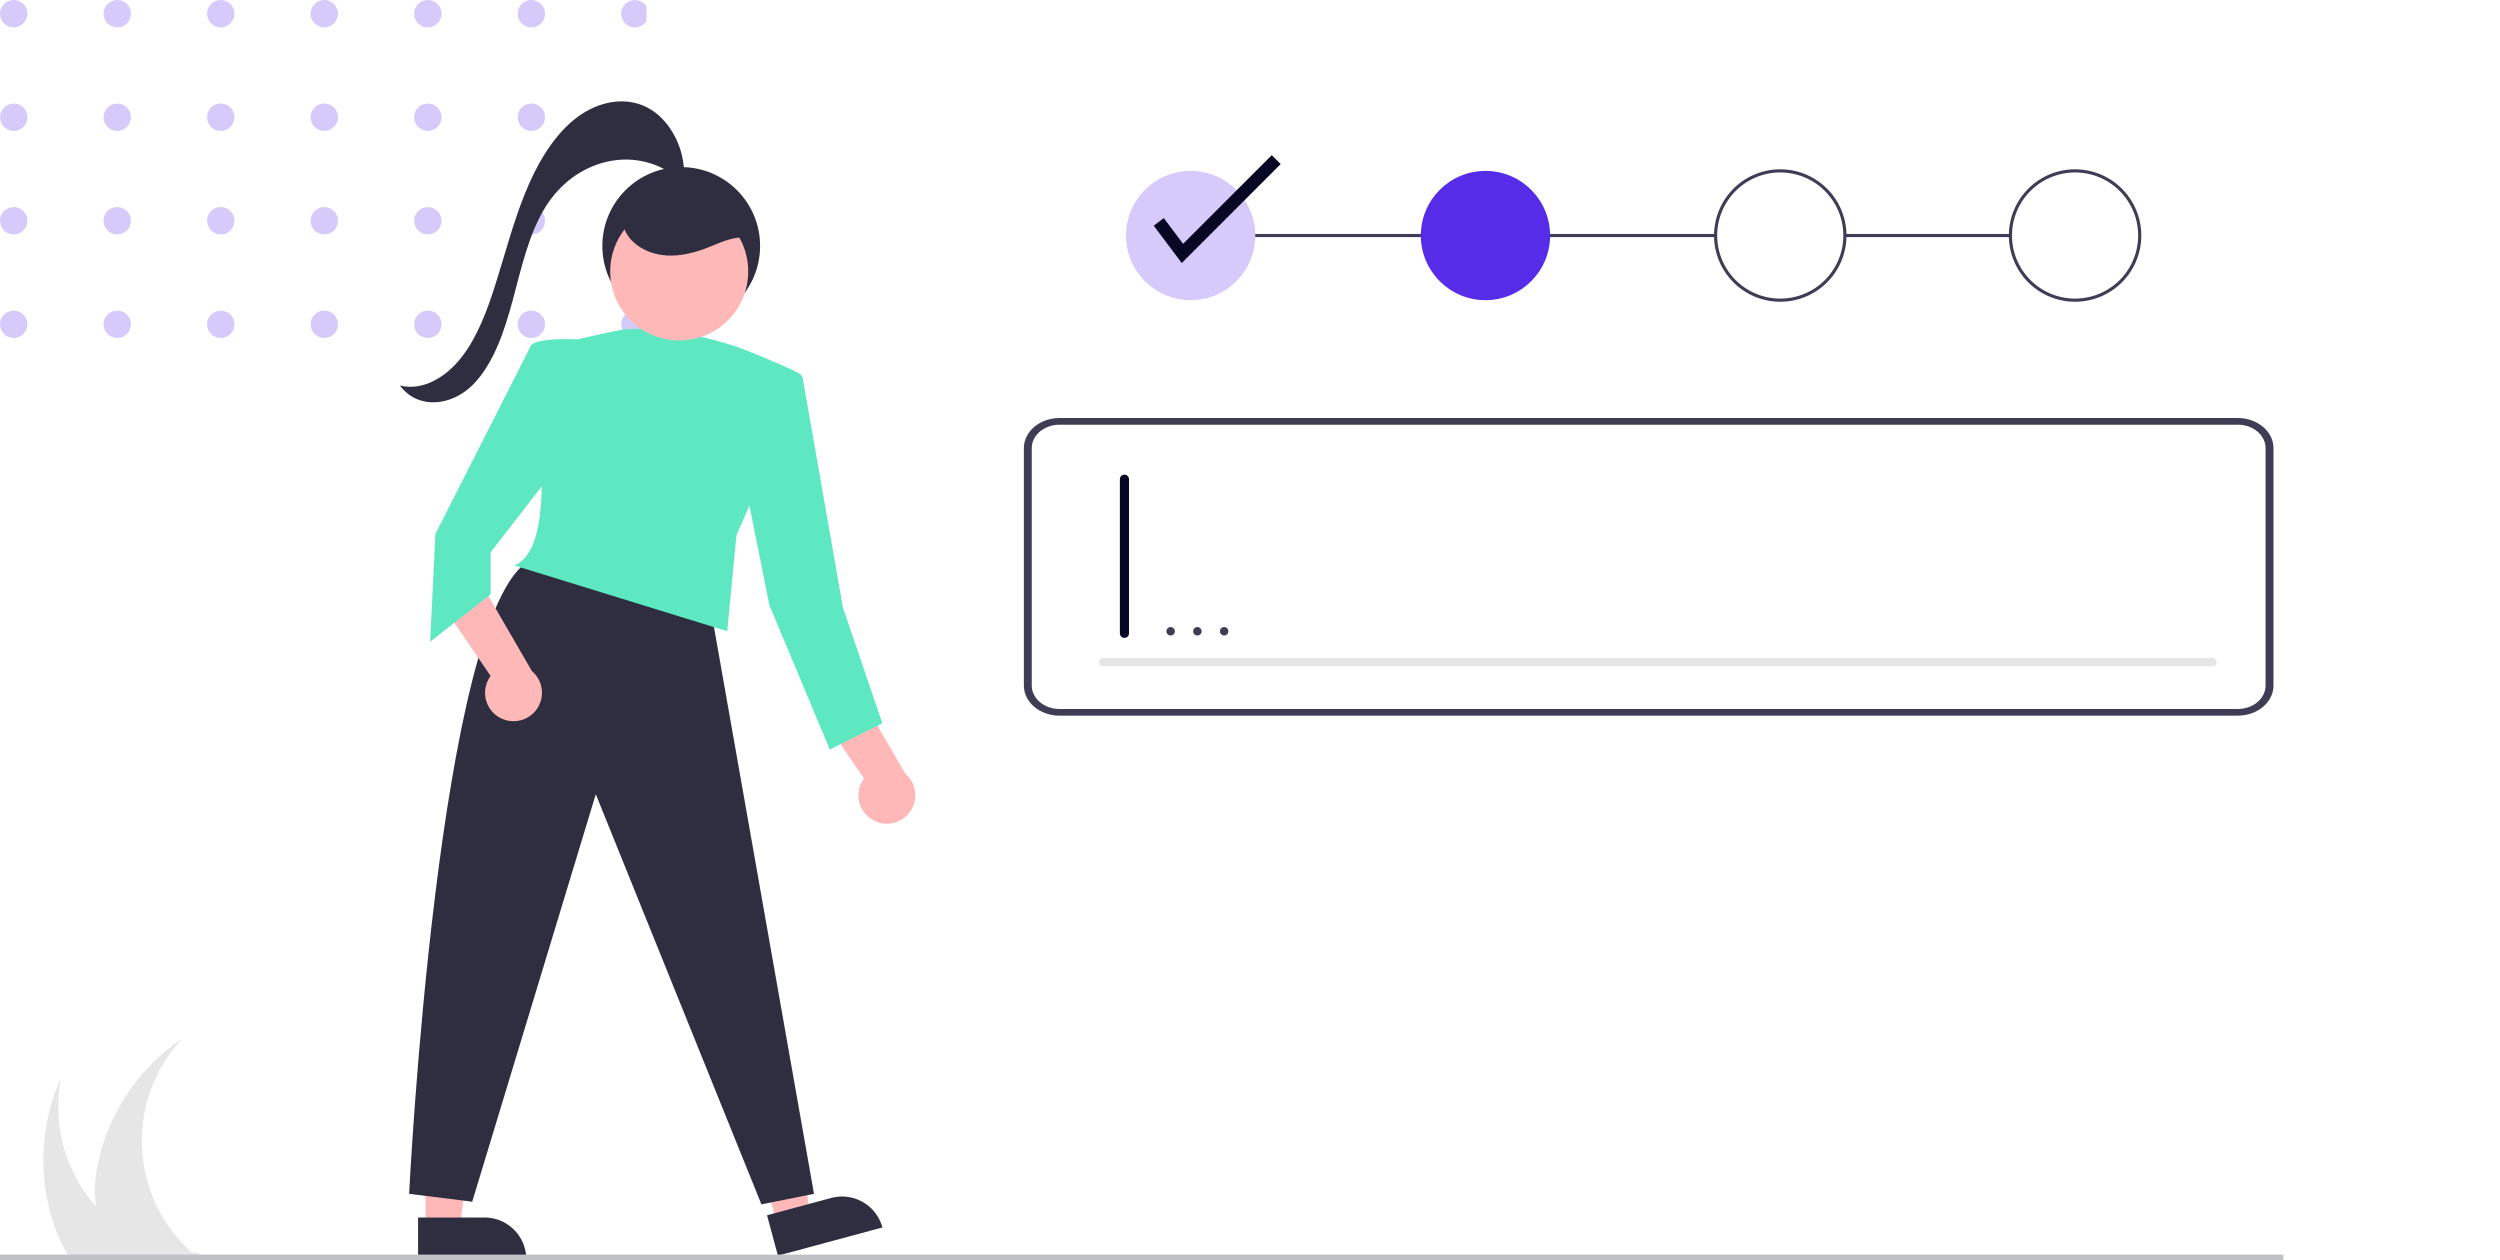 <?xml version="1.0" encoding="utf-8"?>
<svg xmlns="http://www.w3.org/2000/svg" xmlns:xlink="http://www.w3.org/1999/xlink" width="820.998" height="413.854" viewBox="0 0 820.998 413.854">
  <defs>
    <clipPath id="clip-path">
      <rect width="212.3" height="112.092" fill="none"/>
    </clipPath>
    <filter id="Rectangle_blanc_ombre" x="314.933" y="115.266" width="506.065" height="194.126" filterUnits="userSpaceOnUse">
      <feOffset dx="16" dy="16" input="SourceAlpha"/>
      <feGaussianBlur stdDeviation="16" result="blur"/>
      <feFlood flood-color="#070723" flood-opacity="0.102"/>
      <feComposite operator="in" in2="blur"/>
      <feComposite in="SourceGraphic"/>
    </filter>
  </defs>
  <g id="objectif_generer_contact_lead" transform="translate(333.624 -54.844)">
    <g id="Grille_de_répétition_39" data-name="Grille de répétition 39" transform="translate(-333.624 54.844)" clip-path="url(#clip-path)">
      <g transform="translate(-655 -193)">
        <circle id="Ellipse_8" data-name="Ellipse 8" cx="4.5" cy="4.5" r="4.5" transform="translate(655 193)" fill="#d5caf9"/>
      </g>
      <g transform="translate(-621 -193)">
        <circle id="Ellipse_8-2" data-name="Ellipse 8" cx="4.5" cy="4.5" r="4.5" transform="translate(655 193)" fill="#d5caf9"/>
      </g>
      <g transform="translate(-587 -193)">
        <circle id="Ellipse_8-3" data-name="Ellipse 8" cx="4.5" cy="4.5" r="4.5" transform="translate(655 193)" fill="#d5caf9"/>
      </g>
      <g transform="translate(-553 -193)">
        <circle id="Ellipse_8-4" data-name="Ellipse 8" cx="4.5" cy="4.5" r="4.5" transform="translate(655 193)" fill="#d5caf9"/>
      </g>
      <g transform="translate(-519 -193)">
        <circle id="Ellipse_8-5" data-name="Ellipse 8" cx="4.5" cy="4.5" r="4.5" transform="translate(655 193)" fill="#d5caf9"/>
      </g>
      <g transform="translate(-485 -193)">
        <circle id="Ellipse_8-6" data-name="Ellipse 8" cx="4.5" cy="4.5" r="4.5" transform="translate(655 193)" fill="#d5caf9"/>
      </g>
      <g transform="translate(-451 -193)">
        <circle id="Ellipse_8-7" data-name="Ellipse 8" cx="4.5" cy="4.5" r="4.5" transform="translate(655 193)" fill="#d5caf9"/>
      </g>
      <g transform="translate(-655 -159)">
        <circle id="Ellipse_8-8" data-name="Ellipse 8" cx="4.5" cy="4.5" r="4.5" transform="translate(655 193)" fill="#d5caf9"/>
      </g>
      <g transform="translate(-621 -159)">
        <circle id="Ellipse_8-9" data-name="Ellipse 8" cx="4.5" cy="4.5" r="4.5" transform="translate(655 193)" fill="#d5caf9"/>
      </g>
      <g transform="translate(-587 -159)">
        <circle id="Ellipse_8-10" data-name="Ellipse 8" cx="4.5" cy="4.5" r="4.5" transform="translate(655 193)" fill="#d5caf9"/>
      </g>
      <g transform="translate(-553 -159)">
        <circle id="Ellipse_8-11" data-name="Ellipse 8" cx="4.5" cy="4.5" r="4.5" transform="translate(655 193)" fill="#d5caf9"/>
      </g>
      <g transform="translate(-519 -159)">
        <circle id="Ellipse_8-12" data-name="Ellipse 8" cx="4.5" cy="4.5" r="4.5" transform="translate(655 193)" fill="#d5caf9"/>
      </g>
      <g transform="translate(-485 -159)">
        <circle id="Ellipse_8-13" data-name="Ellipse 8" cx="4.5" cy="4.5" r="4.5" transform="translate(655 193)" fill="#d5caf9"/>
      </g>
      <g transform="translate(-451 -159)">
        <circle id="Ellipse_8-14" data-name="Ellipse 8" cx="4.5" cy="4.5" r="4.5" transform="translate(655 193)" fill="#d5caf9"/>
      </g>
      <g transform="translate(-655 -125)">
        <circle id="Ellipse_8-15" data-name="Ellipse 8" cx="4.5" cy="4.5" r="4.5" transform="translate(655 193)" fill="#d5caf9"/>
      </g>
      <g transform="translate(-621 -125)">
        <circle id="Ellipse_8-16" data-name="Ellipse 8" cx="4.5" cy="4.5" r="4.5" transform="translate(655 193)" fill="#d5caf9"/>
      </g>
      <g transform="translate(-587 -125)">
        <circle id="Ellipse_8-17" data-name="Ellipse 8" cx="4.5" cy="4.5" r="4.5" transform="translate(655 193)" fill="#d5caf9"/>
      </g>
      <g transform="translate(-553 -125)">
        <circle id="Ellipse_8-18" data-name="Ellipse 8" cx="4.5" cy="4.5" r="4.5" transform="translate(655 193)" fill="#d5caf9"/>
      </g>
      <g transform="translate(-519 -125)">
        <circle id="Ellipse_8-19" data-name="Ellipse 8" cx="4.5" cy="4.5" r="4.5" transform="translate(655 193)" fill="#d5caf9"/>
      </g>
      <g transform="translate(-485 -125)">
        <circle id="Ellipse_8-20" data-name="Ellipse 8" cx="4.5" cy="4.5" r="4.5" transform="translate(655 193)" fill="#d5caf9"/>
      </g>
      <g transform="translate(-451 -125)">
        <circle id="Ellipse_8-21" data-name="Ellipse 8" cx="4.5" cy="4.5" r="4.5" transform="translate(655 193)" fill="#d5caf9"/>
      </g>
      <g transform="translate(-655 -91)">
        <circle id="Ellipse_8-22" data-name="Ellipse 8" cx="4.5" cy="4.5" r="4.5" transform="translate(655 193)" fill="#d5caf9"/>
      </g>
      <g transform="translate(-621 -91)">
        <circle id="Ellipse_8-23" data-name="Ellipse 8" cx="4.5" cy="4.5" r="4.5" transform="translate(655 193)" fill="#d5caf9"/>
      </g>
      <g transform="translate(-587 -91)">
        <circle id="Ellipse_8-24" data-name="Ellipse 8" cx="4.5" cy="4.5" r="4.5" transform="translate(655 193)" fill="#d5caf9"/>
      </g>
      <g transform="translate(-553 -91)">
        <circle id="Ellipse_8-25" data-name="Ellipse 8" cx="4.5" cy="4.5" r="4.5" transform="translate(655 193)" fill="#d5caf9"/>
      </g>
      <g transform="translate(-519 -91)">
        <circle id="Ellipse_8-26" data-name="Ellipse 8" cx="4.5" cy="4.5" r="4.5" transform="translate(655 193)" fill="#d5caf9"/>
      </g>
      <g transform="translate(-485 -91)">
        <circle id="Ellipse_8-27" data-name="Ellipse 8" cx="4.5" cy="4.5" r="4.5" transform="translate(655 193)" fill="#d5caf9"/>
      </g>
      <g transform="translate(-451 -91)">
        <circle id="Ellipse_8-28" data-name="Ellipse 8" cx="4.5" cy="4.5" r="4.5" transform="translate(655 193)" fill="#d5caf9"/>
      </g>
    </g>
    <g id="undraw_fill_forms_yltj" transform="translate(-236.625 21.072)">
      <g id="undraw_text_field_htlv" transform="translate(-97 67.063)">
        <path id="Tracé_8574" data-name="Tracé 8574" d="M900.8,646.752a42.082,42.082,0,0,0,3.6,7.176c.4.627.812,1.245,1.255,1.845H942.4c.258-.194.507-.4.766-.591,1.291-.1,2.573-.231,3.828-.369-.129-.111-.268-.222-.4-.332.664.055,1.328.11,1.992.138l-1.6.194c.4.323.8.646,1.217.959h1.605l-1.079-1.153c.857.027,1.706.046,2.564.027l-2.684-.719-2.9-.775c-.111.092-.231.184-.341.277a49.087,49.087,0,0,1-3.394-70.458,65.8,65.8,0,0,0-27.993,42.437,38.33,38.33,0,0,0-.369,12.728c-.323-.359-.645-.719-.959-1.088a49.954,49.954,0,0,1-10.552-41.128,65.837,65.837,0,0,0-1.31,50.83Z" transform="translate(-882.095 -275.209)" fill="#e6e6e6"/>
        <g id="Groupe_2973" data-name="Groupe 2973" transform="translate(131.335 0)">
          <path id="Tracé_8575" data-name="Tracé 8575" d="M631.816,408.427h11.308l5.38-43.616h-16.69Z" transform="translate(-623.429 -38.66)" fill="#ffb8b8"/>
          <path id="Tracé_8576" data-name="Tracé 8576" d="M635.811,408.595H614v13.731h35.539a13.731,13.731,0,0,0-13.731-13.731Z" transform="translate(-608.039 -42.06)" fill="#2f2e41"/>
          <path id="Tracé_8577" data-name="Tracé 8577" d="M524.362,406.582l10.918-2.944-6.158-43.512-16.113,4.345Z" transform="translate(-400.625 -38.296)" fill="#ffb8b8"/>
          <path id="Tracé_8578" data-name="Tracé 8578" d="M13.731,13.731H35.539V0H0A13.731,13.731,0,0,0,13.731,13.731Z" transform="translate(158.445 369.805) rotate(164.91)" fill="#2f2e41"/>
          <path id="Tracé_8579" data-name="Tracé 8579" d="M804.358,429.94l33.671,190.8L820.762,624.2,766.37,489.512,725.792,623.334l-20.721-2.59s9.5-191.667,39.715-208.071Z" transform="translate(-702.049 -261.984)" fill="#2f2e41"/>
          <path id="Tracé_8580" data-name="Tracé 8580" d="M690.9,501.917a9.275,9.275,0,0,1-3.317-13.83l-18.57-27.23,17.126-.266,15.009,25.9A9.325,9.325,0,0,1,690.9,501.917Z" transform="translate(-535.187 -265.706)" fill="#ffb8b8"/>
          <path id="Tracé_8581" data-name="Tracé 8581" d="M823.815,465.411a9.275,9.275,0,0,1-3.317-13.83l-18.57-27.231,17.125-.266,15.009,25.9a9.325,9.325,0,0,1-10.248,15.427Z" transform="translate(-790.705 -262.87)" fill="#ffb8b8"/>
          <path id="Tracé_8582" data-name="Tracé 8582" d="M714.425,336.342c.863-3.453,15.541-2.59,15.541-2.59s16.527-3.8,16.371-3.324c13.927-1.072,30.916,4.157,33.391,4.95,5.062,1.4,14.735,5.669,21.71,8.811a4.04,4.04,0,0,1,2.039,5.309L782.2,398.072l-3.022,31.513L709.245,408C726.512,401.094,713.562,339.8,714.425,336.342Z" transform="translate(-671.688 -255.586)" fill="#5de8c1"/>
          <path id="Tracé_8583" data-name="Tracé 8583" d="M643.092,99.569l-5.74-1.442L605.968,160l-1.727,35.4,19.857-15.54V166.048l20.72-26.764Z" transform="translate(-594.312 -17.949)" fill="#5de8c1"/>
          <path id="Tracé_8584" data-name="Tracé 8584" d="M690.661,342.936l6.646,2.954a2.309,2.309,0,0,1,1.336,1.712l13.171,75.2,12.95,37.988L707.5,469.419,687.64,421.934,680.733,387.4Z" transform="translate(-566.337 -256.568)" fill="#5de8c1"/>
          <g id="Groupe_2970" data-name="Groupe 2970">
            <ellipse id="Ellipse_727" data-name="Ellipse 727" cx="25.901" cy="25.901" rx="25.901" ry="25.901" transform="translate(66.479 21.584)" fill="#2f2e41"/>
            <ellipse id="Ellipse_728" data-name="Ellipse 728" cx="22.654" cy="22.654" rx="22.654" ry="22.654" transform="translate(69.067 33.208)" fill="#ffb8b8"/>
            <path id="Tracé_8585" data-name="Tracé 8585" d="M770.045,285.372c-4.6-1.51-9.448.857-13.94,2.659-4.427,1.776-9.156,3.055-13.917,2.776s-9.576-2.29-12.455-6.093-3.385-9.5-.536-13.327c1.876-2.518,4.869-3.954,7.866-4.89,6.4-2,13.571-2.068,19.658.752s10.86,8.777,11.362,15.466" transform="translate(-654.568 -240.191)" fill="#2f2e41"/>
            <path id="Tracé_8586" data-name="Tracé 8586" d="M844.39,265.234c1.544-10.456-4.183-21.312-12-25.206s-16.987-1.6-24.029,4.2-12.175,14.711-16,24.184-6.466,19.619-9.579,29.5c-2.765,8.774-6.01,17.554-11.261,24.265s-12.887,11.077-20.2,9.234c6.011,8.082,17.07,6.683,23.93-.23s10.427-17.718,13.234-28.236,5.25-21.523,10.681-30.239c9.662-15.506,28.621-20.164,42.161-10.359" transform="translate(-751.32 -238.098)" fill="#2f2e41"/>
          </g>
        </g>
        <rect id="Rectangle_2059" data-name="Rectangle 2059" width="749.863" height="1.845" transform="translate(0 378.718)" fill="#c0c0c7"/>
        <g id="Groupe_2971" data-name="Groupe 2971" transform="translate(369.782 17.666)">
          <rect id="Rectangle_2050" data-name="Rectangle 2050" width="54.361" height="1.035" transform="translate(236.083 25.873)" fill="#3f3d56"/>
          <rect id="Rectangle_2051" data-name="Rectangle 2051" width="172.403" height="1.035" transform="translate(21.227 25.873)" fill="#3f3d56"/>
          <circle id="Ellipse_725" data-name="Ellipse 725" cx="21.227" cy="21.227" r="21.227" transform="translate(0 5.165)" fill="#d5caf9"/>
          <circle id="Ellipse_726" data-name="Ellipse 726" cx="21.227" cy="21.227" r="21.227" transform="translate(96.815 5.165)" fill="#572ce8"/>
          <path id="Tracé_8571" data-name="Tracé 8571" d="M856.892,227.117a21.745,21.745,0,1,1,21.744-21.744A21.745,21.745,0,0,1,856.892,227.117Zm0-42.454A20.709,20.709,0,1,0,877.6,205.372,20.709,20.709,0,0,0,856.892,184.663Z" transform="translate(-642.035 -178.981)" fill="#3f3d56"/>
          <path id="Tracé_8572" data-name="Tracé 8572" d="M1043.895,227.117a21.745,21.745,0,1,1,21.745-21.744A21.745,21.745,0,0,1,1043.895,227.117Zm0-42.454a20.709,20.709,0,1,0,20.709,20.709A20.709,20.709,0,0,0,1043.895,184.663Z" transform="translate(-732.221 -178.981)" fill="#3f3d56"/>
          <path id="Tracé_8573" data-name="Tracé 8573" d="M395.072,78.381l-9.2-12.264,3.313-2.486,6.333,8.444,29.116-29.116,2.928,2.928Z" transform="translate(-376.771 -42.959)" fill="#070723"/>
        </g>
        <g id="Groupe_2974" data-name="Groupe 2974" transform="translate(336.235 103.987)">
          <g id="Rectangle_blanc_ombre-2" data-name="Rectangle blanc + ombre" transform="translate(10.698 9.988)">
            <g transform="matrix(1, 0, 0, 1, -346.93, -147.27)" filter="url(#Rectangle_blanc_ombre)">
              <rect id="Rectangle_blanc_ombre-3" data-name="Rectangle blanc + ombre" width="410.065" height="98.126" rx="12" transform="translate(346.93 147.27)" fill="#fff"/>
            </g>
          </g>
          <path id="Tracé_8587" data-name="Tracé 8587" d="M266.188,459.78h387c6.452-.006,11.681-4.428,11.688-9.884V371.923c-.007-5.456-5.236-9.878-11.688-9.884h-387c-6.452.006-11.681,4.428-11.688,9.884V449.9c.007,5.456,5.236,9.878,11.688,9.884Zm387-95.545c5.018.005,9.084,3.444,9.091,7.688V449.9c-.006,4.244-4.073,7.682-9.091,7.688h-387c-5.018-.005-9.084-3.444-9.091-7.687V371.923c.006-4.244,4.073-7.682,9.091-7.687Z" transform="translate(-254.5 -362.039)" fill="#3f3d56"/>
          <path id="Tracé_8588" data-name="Tracé 8588" d="M282.644,450.477H646.916a1.354,1.354,0,1,0,0-2.708H282.644a1.354,1.354,0,0,0,0,2.708Z" transform="translate(-256.58 -368.952)" fill="#e6e6e6"/>
          <g id="Groupe_2972" data-name="Groupe 2972" transform="translate(46.916 68.652)">
            <path id="Tracé_8590" data-name="Tracé 8590" d="M321.863,439.238a1.384,1.384,0,1,1,1.336-1.383,1.384,1.384,0,0,1-1.336,1.383Z" transform="translate(-302.955 -436.471)" fill="#3f3d56"/>
            <path id="Tracé_8591" data-name="Tracé 8591" d="M331.389,439.238a1.384,1.384,0,1,1,1.336-1.383A1.384,1.384,0,0,1,331.389,439.238Z" transform="translate(-321.267 -436.471)" fill="#3f3d56"/>
            <path id="Tracé_8592" data-name="Tracé 8592" d="M340.914,439.238a1.384,1.384,0,1,1,1.336-1.383A1.384,1.384,0,0,1,340.914,439.238Z" transform="translate(-339.578 -436.471)" fill="#3f3d56"/>
          </g>
          <line id="Ligne_129" data-name="Ligne 129" y2="50.613" transform="translate(33.031 20.1)" fill="none" stroke="#070723" stroke-linecap="round" stroke-width="3"/>
        </g>
      </g>
    </g>
  </g>
</svg>
